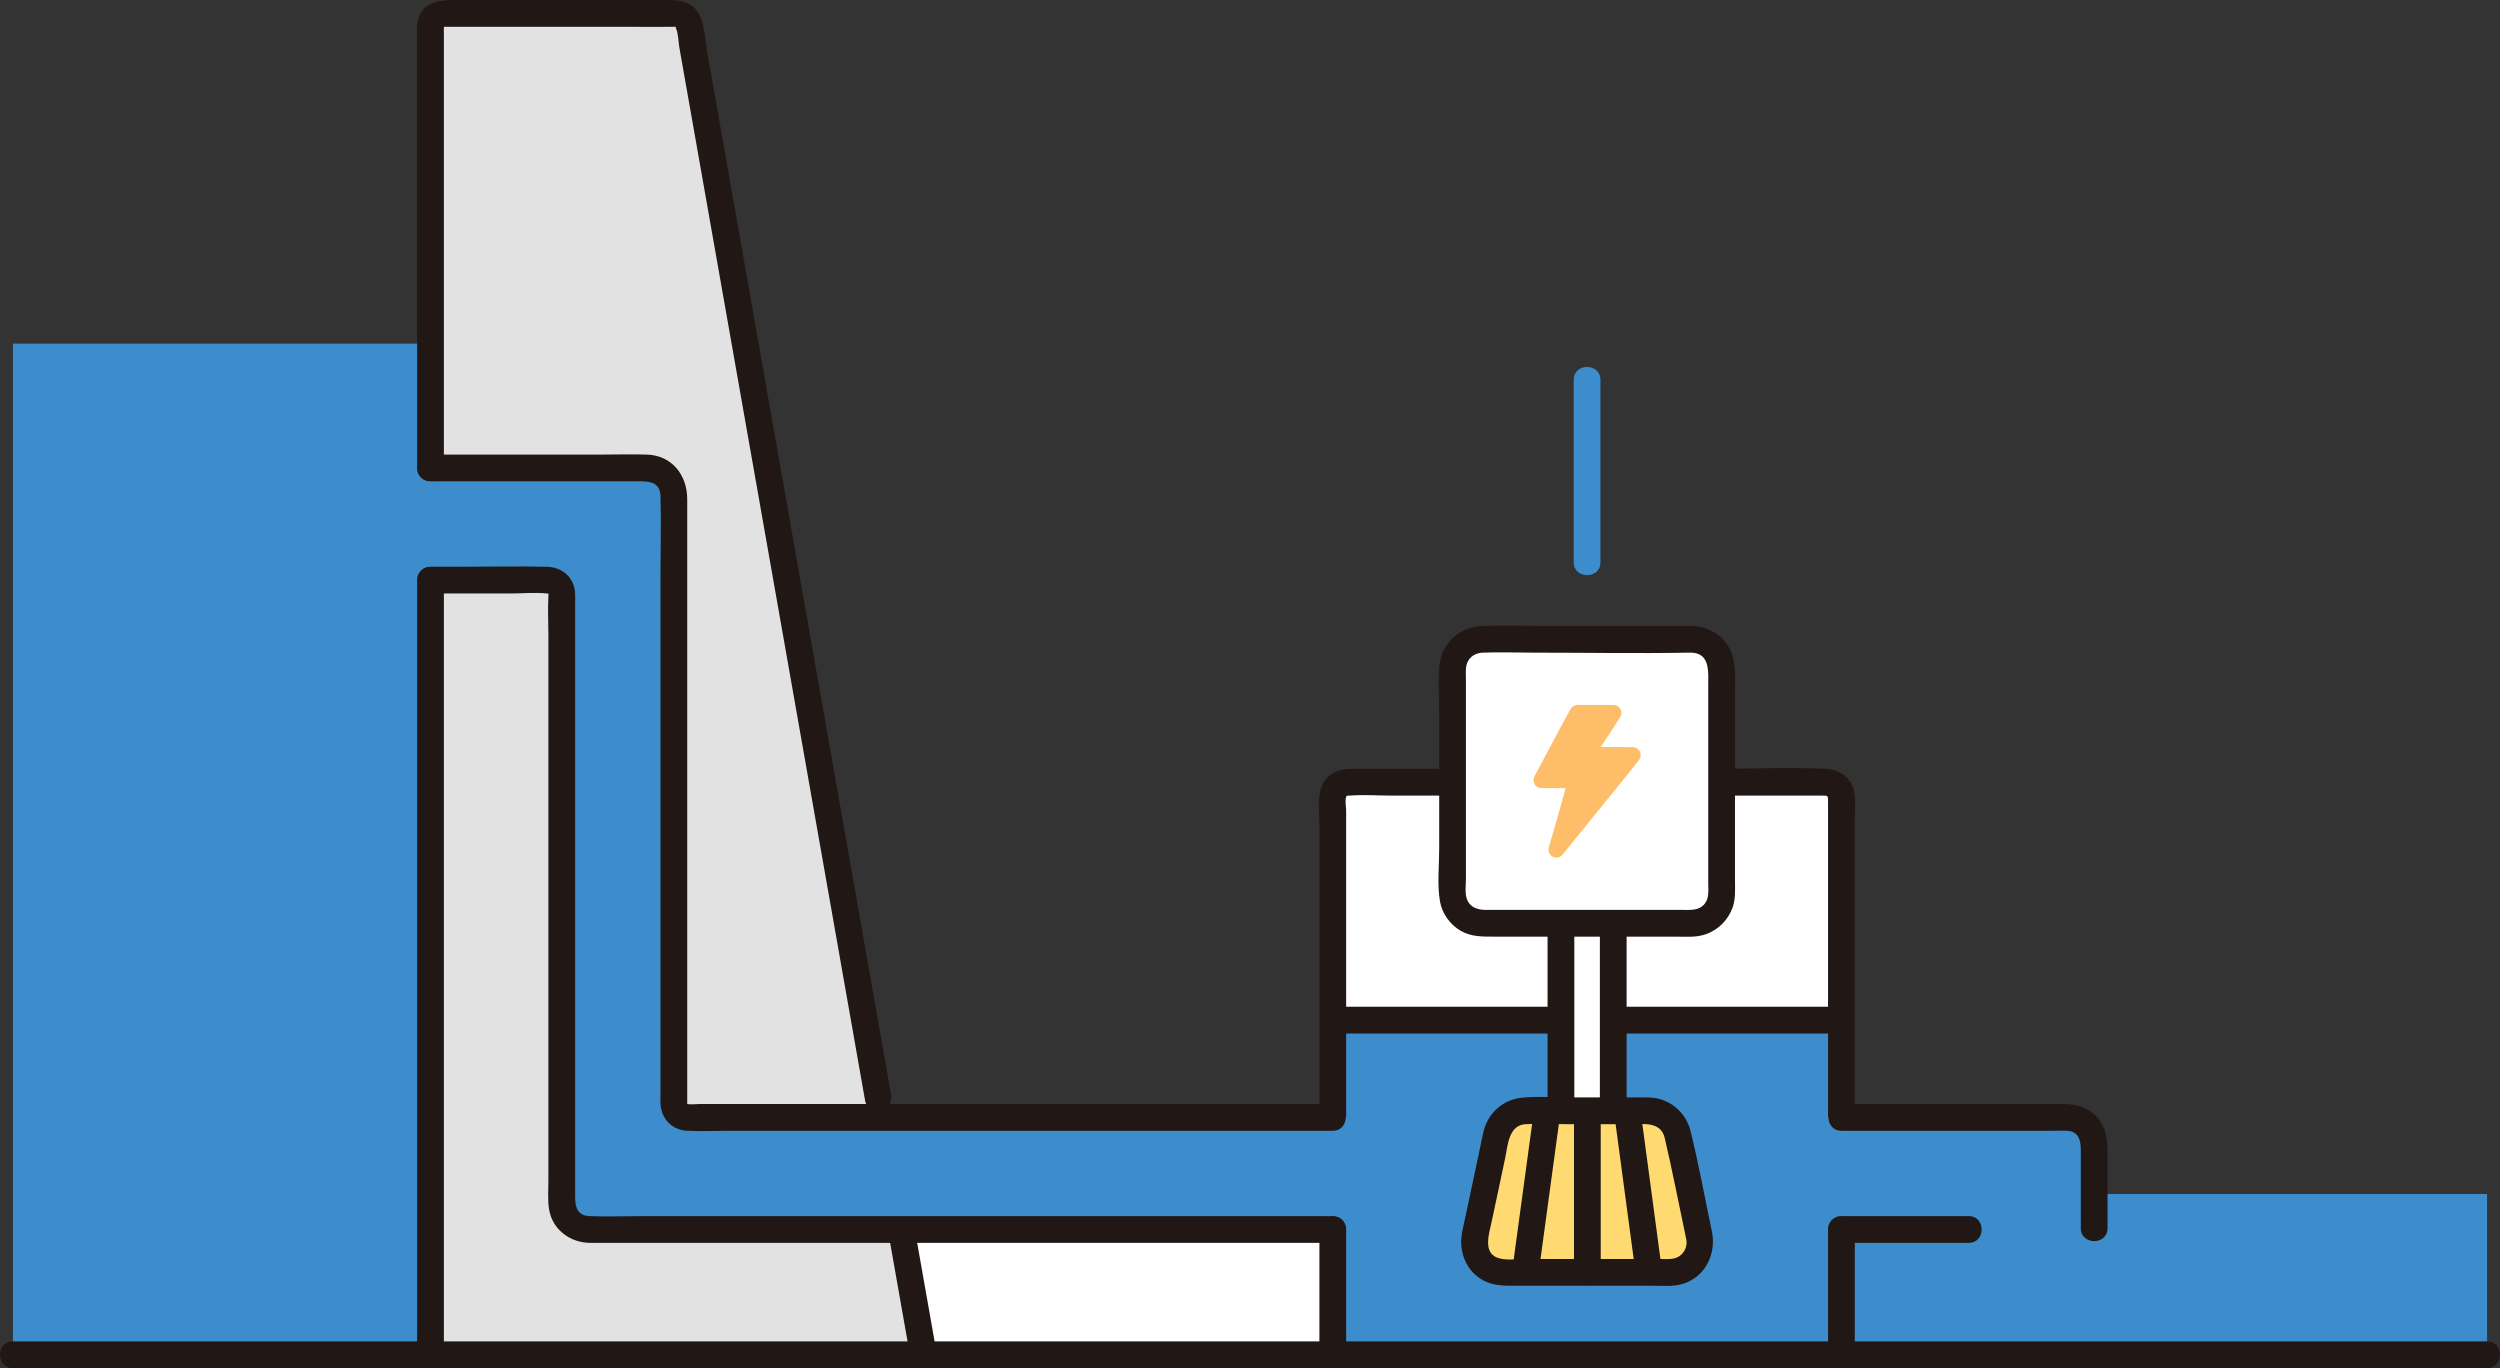 <?xml version="1.0" encoding="UTF-8"?><svg id="b" xmlns="http://www.w3.org/2000/svg" width="373.864" height="204.597" viewBox="0 0 373.864 204.597"><rect x="0" y="0" width="373.864" height="204.597" fill="#333333" stroke="none"/><defs><style>.d{fill:#3d8dcc;}.e{fill:#fff;}.f{fill:#e2e2e2;}.g{fill:#211715;}.h{fill:#ffda71;}.i{fill:#febe69;}</style></defs><g id="c"><path class="e" d="M241.252,152.553v-14.48h11.74c2.47,0,4.47-2,4.47-4.47v-16.62h15.68c1.24,0,2.24.99,2.24,2.23v33.35c-11.38,0-22.75-.01-34.13,0v-.01Z"/><path class="e" d="M199.312,129.735v-10.532c0-1.24,1.01-2.22,2.23-2.22h15.68v16.62c0,2.47,2,4.47,4.47,4.47h11.74c0,3.194,0,9.718,0,14.48h-34.12v-22.818Z"/><path class="e" d="M199.312,183.863v18.73h-61.22c-1.1-6.23-2.21-12.49-3.31-18.73h64.53Z"/><path class="d" d="M275.378,156.891v-4.333c-25.356-.003-50.711-.003-76.067-.003v50.041c20.831,0,76.067,0,76.067,0v-45.706Z"/><path class="g" d="M200.329,154.556h74.032v-4h-1.143c-2.574,0-2.578,4,0,4h1.143c2.574,0,2.578-4,0-4h-74.032c-2.574,0-2.578,4,0,4h0Z"/><path class="g" d="M277.378,167.101v-44.925c0-1.282.184-2.726-.131-3.981-.483-1.927-2.179-3.123-4.112-3.214-5.659-.265-11.393,0-17.056,0h-53.835c-1.407,0-2.777.245-3.797,1.346-1.696,1.83-1.136,4.802-1.136,7.083v43.695c0,2.574,4,2.578,4,0v-45.911c0-.511-.202-1.535,0-1.988.11-.247-.031-.129.179-.213.101-.041.242-.002.346-.011,2.069-.17,4.224,0,6.298,0h64.282c1.049,0,.961-.057.961,1.228v46.892c0,2.574,4,2.578,4,0h0Z"/><path class="d" d="M1.932,202.598c21.343,0,42.092,0,62.449,0-.002-75.607-.002-151.214-.002-151.214-26.266,0-36.181,0-62.448,0v151.214Z"/><path class="d" d="M275.378,178.553c0,8.532,0,24.044,0,24.044,31.271,0,63.221,0,96.554,0v-24.044h-96.554Z"/><path class="f" d="M111.745,53.181c-2.912-16.506-5.824-33.012-8.736-49.519-.169-.956-.999-1.653-1.97-1.653h-34.657c-1.105,0-2,.895-2,2v198.588c25.019,0,49.476,0,73.714,0-1.28-7.239-2.559-14.492-3.839-21.731l-2.951-16.765c-6.516-36.972-13.038-73.945-19.561-110.921Z"/><path class="g" d="M140.023,202.066c-1.28-7.244-2.558-14.488-3.838-21.731-.188-1.064-1.489-1.664-2.46-1.397-1.123.309-1.586,1.393-1.397,2.46,1.28,7.244,2.558,14.488,3.838,21.731.188,1.064,1.489,1.664,2.46,1.397,1.123-.309,1.586-1.393,1.397-2.46h0Z"/><path class="g" d="M1.932,204.597c24.776,0,49.551,0,74.327,0,23.791,0,47.581,0,71.372,0,23.361,0,46.721,0,70.082,0,23.714,0,47.429,0,71.143,0,24.54,0,49.081,0,73.621,0,3.152,0,6.304,0,9.455,0,2.574,0,2.578-4,0-4-24.776,0-49.551,0-74.327,0-23.791,0-47.581,0-71.372,0-23.361,0-46.721,0-70.082,0-23.714,0-47.429,0-71.143,0-24.54,0-49.081,0-73.621,0-3.152,0-6.304,0-9.455,0-2.574,0-2.578,4,0,4h0Z"/><path class="d" d="M309.173,167.105h-44.722v16.765s22.973,0,29.963,0c1.105,0,1.994.895,1.994,2v3.092h16.765v-17.856c0-2.209-1.791-4-4-4Z"/><path class="g" d="M315.173,183.673v-11.049c0-2.179-.164-4.253-1.874-5.876-1.347-1.279-3.054-1.645-4.837-1.645h-33.081c-2.574,0-2.578,4,0,4h31.537c.737,0,1.488-.042,2.224,0,1.702.096,2.03,1.434,2.03,2.841v11.729c0,2.574,4,2.578,4,0h0Z"/><path class="g" d="M294.412,181.863h-19.03c-2.574,0-2.578,4,0,4h19.03c2.574,0,2.578-4,0-4h0Z"/><path class="d" d="M87.279,69.989h-25.898v16.765h20.631c1.105,0,2,.895,2,2v91.112c0,2.209,1.791,4,4,4h122.476v-16.765h-107.711c-1.105,0-2-.895-2-2v-91.112c0-2.209-1.791-4-4-4h-9.498Z"/><path class="g" d="M62.381,86.754v115.844c0,2.574,4,2.578,4,0v-115.844c0-2.574-4-2.578-4,0h0Z"/><path class="g" d="M64.382,88.753h11.993c1.769,0,3.656-.19,5.416,0,.305.033.211-.047.22.028.017.126.007.276,0,.403-.109,1.948,0,3.935,0,5.885v81.396c0,1.427-.126,2.929.094,4.347.47,3.027,3.108,5.011,6.088,5.052.898.012,1.798,0,2.696,0h108.422c2.574,0,2.578-4,0-4h-103.323c-2.601,0-5.228.109-7.827,0-2.263-.095-2.149-1.994-2.149-3.637v-87.944c0-.484.02-.972,0-1.456-.099-2.45-1.891-4.026-4.286-4.073-4.494-.089-8.999,0-13.494,0h-3.85c-2.574,0-2.578,4,0,4h0Z"/><path class="g" d="M64.382,71.983h30.39c1.705,0,3.927-.242,4,2.141.117,3.833,0,7.688,0,11.522v78.166c0,.393-.015.789,0,1.182.085,2.283,1.693,4.001,4.001,4.109,2.156.101,4.341,0,6.498,0h36.607c14.754,0,29.509,0,44.263,0h9.17c2.574,0,2.578-4,0-4h-94.749c-.563,0-1.234.102-1.791,0,.032.006,0,.068,0-.09,0-.14,0-.28,0-.421v-89.941c0-3.569-2.248-6.542-6.023-6.668-2.284-.076-4.584,0-6.869,0h-25.498c-2.574,0-2.578,4,0,4h0Z"/><path class="g" d="M133.235,163.57c-5.436-30.84-10.875-61.68-16.315-92.519-2.691-15.257-5.383-30.514-8.075-45.771-.695-3.938-1.389-7.875-2.084-11.813-.318-1.805-.637-3.609-.955-5.414s-.368-4.037-1.15-5.708C103.431-.273,100.794.009,98.425.009c-6.948,0-13.895,0-20.843,0h-8.992c-2.51,0-5.413.009-6.111,3.144-.227,1.02-.098,2.187-.098,3.218v63.618c0,2.574,4,2.578,4,0V5.053c0-.325-.022-.659,0-.983.006-.093.071-.074,0-.061.103-.019.228,0,.333,0,2.083,0,4.166,0,6.249,0,7.131,0,14.262,0,21.393,0,2.097,0,4.196.027,6.293,0,.1-.001.283-.037.38,0,.17.065-.072-.087.051.184.361.798.37,2.096.521,2.953.666,3.774,1.331,7.547,1.997,11.321,2.648,15.011,5.297,30.023,7.945,45.034,5.296,30.02,10.591,60.039,15.883,90.059.651,3.691,1.301,7.382,1.952,11.073.188,1.064,1.489,1.664,2.46,1.397,1.123-.309,1.585-1.393,1.397-2.46h0Z"/><path class="g" d="M277.378,202.597v-18.734c0-2.574-4-2.578-4,0v18.734c0,2.574,4,2.578,4,0h0Z"/><path class="g" d="M197.312,183.863v18.73c0,2.574,4,2.578,4,0v-18.73c0-2.574-4-2.578-4,0h0Z"/><path class="e" d="M233.431,138.07c0,4.71,0,29.186,0,30.385h7.823c0-1.198,0-25.675,0-30.385"/><path class="d" d="M239.342,84.086v-27.279c0-2.574-4-2.578-4,0v.828c0,2.574,4,2.578,4,0v-.828c0-2.574-4-2.578-4,0v27.279c0,2.574,4,2.578,4,0h0Z"/><path class="g" d="M231.431,139.318c0,8.527,0,17.054,0,25.581,0,1.185,0,2.371,0,3.556,0,2.574,4.001,2.578,4,0-.002-7.949,0-15.899,0-23.848,0-1.763,0-3.526,0-5.289,0-2.574-4-2.578-4,0h0Z"/><path class="g" d="M239.254,139.318c0,8.527,0,17.054,0,25.581,0,1.185,0,2.371,0,3.556,0,2.574,4.001,2.578,4,0-.002-7.949,0-15.899,0-23.848,0-1.763,0-3.526,0-5.289,0-2.574-4-2.578-4,0h0Z"/><path class="e" d="M252.986,95.6h-31.291c-2.469,0-4.471,1.996-4.471,4.465,0,6.979,0,26.561,0,33.54,0,2.469,1.996,4.465,4.465,4.465,7.998,0,23.306,0,31.305,0,2.469,0,4.465-1.995,4.465-4.464,0-6.849-.001-26.696-.003-33.544,0-2.469-2.002-4.463-4.471-4.463Z"/><path class="g" d="M252.986,93.6c-7.476,0-14.953,0-22.429,0-2.932,0-5.877-.08-8.808,0-3.453.095-6.261,2.629-6.511,6.116-.179,2.492-.013,5.055-.013,7.553,0,6.574,0,13.148,0,19.722,0,2.535-.321,5.334.124,7.837.321,1.801,1.501,3.438,3.076,4.36s3.3.882,5.065.882c7.278,0,14.557,0,21.835,0,1.709,0,3.417,0,5.126,0,1.564,0,3.248.167,4.738-.39,1.858-.695,3.29-2.159,3.937-4.036.44-1.278.334-2.673.334-4.005,0-6.152,0-12.303-.001-18.455,0-3.041,0-6.081-.001-9.122,0-2.837.388-5.874-1.569-8.206-1.227-1.463-3.026-2.184-4.902-2.256-2.574-.099-2.57,3.901,0,4,2.834.109,2.471,3.093,2.471,5.113,0,2.681,0,5.362,0,8.044,0,5.978.001,11.955.001,17.933,0,1.127,0,2.255,0,3.382,0,1.03.168,2.189-.512,3.057-.839,1.071-2.103.942-3.32.942-1.465,0-2.93,0-4.396,0-6.873,0-13.745,0-20.618,0-1.464,0-2.929,0-4.393,0-1.243,0-2.41-.356-2.862-1.648-.32-.914-.135-2.118-.135-3.077,0-1.211,0-2.422,0-3.633,0-6.1,0-12.199,0-18.299,0-2.551,0-5.102,0-7.653,0-1.021-.18-2.194.425-3.079.496-.726,1.255-1.048,2.11-1.081,2.552-.1,5.127,0,7.68,0,7.68,0,15.373.138,23.051,0,.165-.003.33,0,.495,0,2.574,0,2.578-4,0-4Z"/><path class="i" d="M232.759,128.249c-.377,0-.737-.181-.962-.483-.224-.302-.291-.685-.181-1.05.817-2.739,1.909-6.602,2.519-8.854l-3.625.002c-.421,0-.801-.216-1.016-.579-.214-.361-.224-.815-.023-1.184.842-1.561,1.615-3.02,2.348-4.408,1.05-1.987,2.043-3.863,3.044-5.659.21-.377.609-.612,1.042-.612h5.38c.433,0,.831.236,1.04.617.21.383.196.849-.039,1.217-.967,1.522-1.777,2.763-2.913,4.465,1.325.004,3.232.008,4.794.01.46,0,.871.256,1.072.67.2.411.149.889-.133,1.25-1.603,2.056-4.666,5.823-7.368,9.146-1.577,1.939-3.044,3.744-4.056,5.006-.228.284-.564.447-.923.447Z"/><path class="h" d="M254.118,184.881l-3.236-15.224c-.439-2.065-2.262-3.541-4.373-3.541h-18.334c-2.111,0-3.934,1.476-4.373,3.541l-3.236,15.225c-.591,2.781,1.526,5.4,4.369,5.4,7.879,0,18.44,0,24.817,0,2.843,0,4.956-2.619,4.365-5.4Z"/><path class="g" d="M239.382,190.281v-22.896c0-2.574-4-2.578-4,0v22.896c0,2.574,4,2.578,4,0h0Z"/><path class="g" d="M230.206,189.529c1.012-7.454,2.022-14.909,3.04-22.362.146-1.069-.258-2.147-1.397-2.46-.933-.256-2.313.32-2.46,1.397-1.018,7.453-2.028,14.908-3.04,22.362-.145,1.069.257,2.147,1.397,2.46.932.256,2.314-.32,2.46-1.397h0Z"/><path class="g" d="M248.407,189c-1.021-7.633-2.042-15.267-3.07-22.899-.144-1.072-1.519-1.655-2.46-1.397-1.157.318-1.542,1.385-1.397,2.46.98,7.278,1.953,14.557,2.927,21.836.143,1.07.817,2,2,2,.969,0,2.144-.922,2-2h0Z"/><path class="g" d="M256.047,184.349c-1.075-5.059-1.987-10.184-3.232-15.204-.662-2.67-2.867-4.671-5.614-4.976-.799-.089-1.609-.053-2.412-.053h-10.255c-2.32,0-4.739-.203-7.05.053-2.747.305-4.952,2.306-5.614,4.976-.216.871-.374,1.76-.561,2.637l-2.185,10.278c-.162.762-.344,1.522-.486,2.288-.532,2.859.639,5.852,3.323,7.206,1.49.751,3.047.726,4.675.726,1.673,0,3.345,0,5.018,0,3.571,0,7.142,0,10.713,0,1.604,0,3.208,0,4.812,0,1.464,0,3.041.153,4.457-.278,3.341-1.018,4.983-4.346,4.411-7.653-.184-1.065-1.492-1.663-2.46-1.397-1.126.309-1.582,1.392-1.397,2.46.146.843-.183,1.706-.82,2.268-.816.719-1.847.601-2.86.601-2.512,0-5.023,0-7.535,0-2.831,0-5.661,0-8.492,0-1.361,0-2.722,0-4.083,0-1.27,0-2.715.2-3.961-.047-2.884-.571-1.74-3.782-1.339-5.672l1.983-9.328c.417-1.962.495-4.991,3.103-5.119,2.027-.1,4.083,0,6.111,0h9.485c1.978,0,4.58-.446,5.172,2.078,1.183,5.046,2.157,10.149,3.235,15.219.535,2.517,4.392,1.452,3.857-1.063Z"/></g></svg>